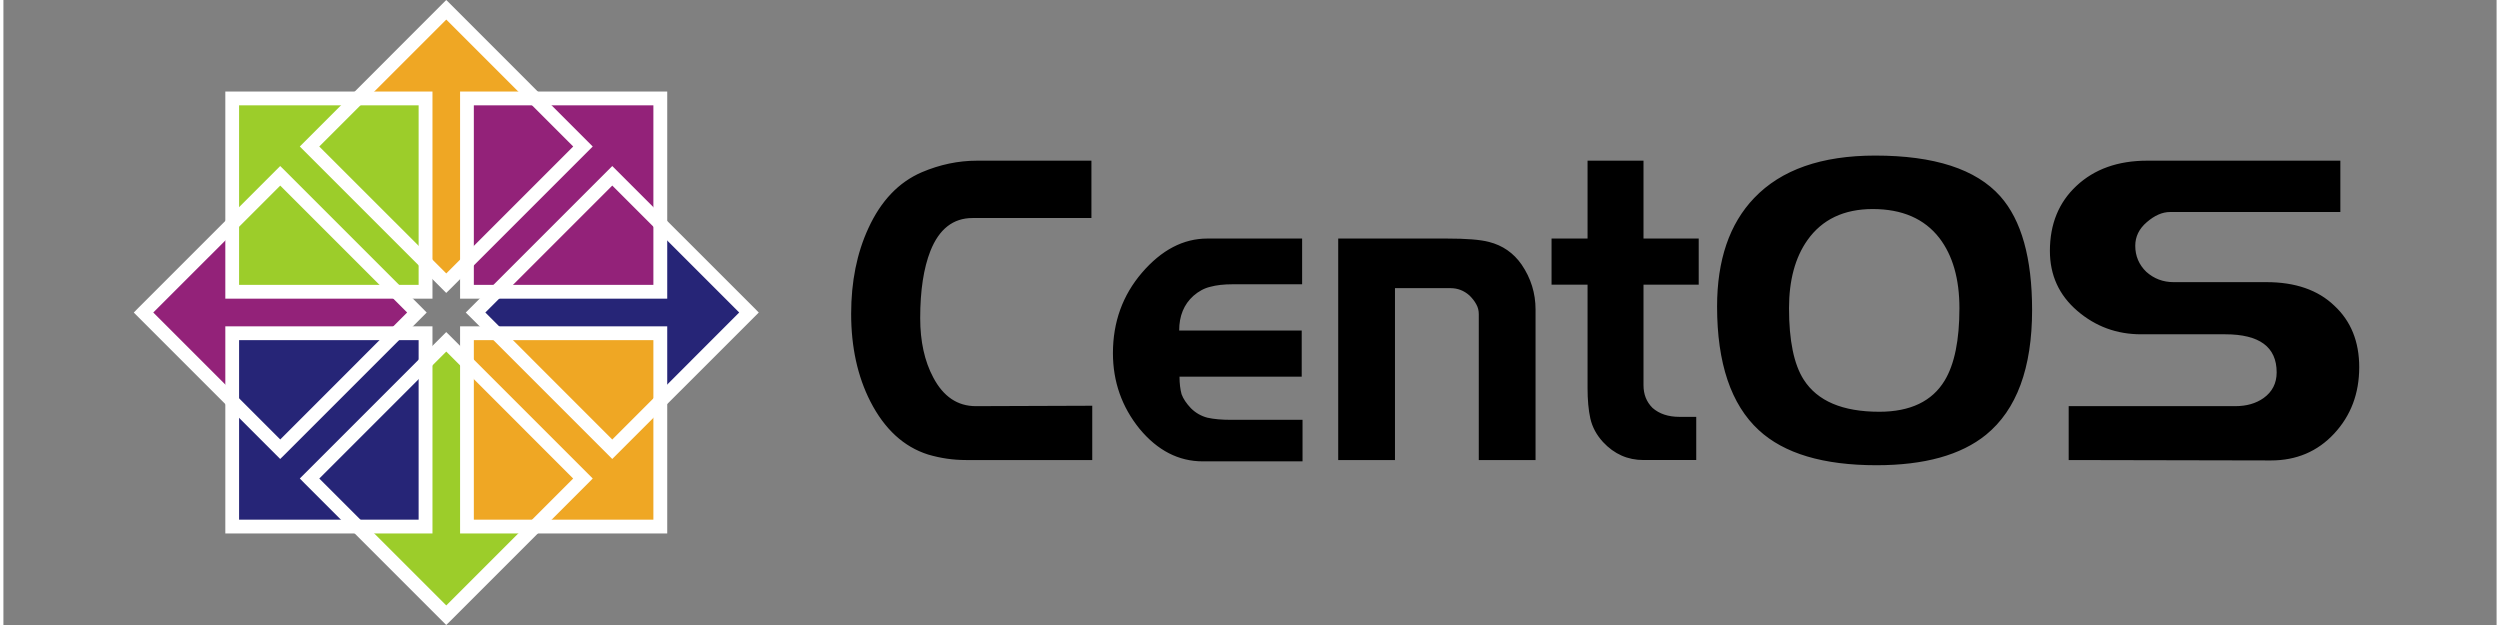 <?xml version="1.0" encoding="UTF-8"?>
<!DOCTYPE svg PUBLIC "-//W3C//DTD SVG 1.1//EN" "http://www.w3.org/Graphics/SVG/1.1/DTD/svg11.dtd">
<!-- Creator: CorelDRAW 2019 (64-Bit) -->
<svg xmlns="http://www.w3.org/2000/svg" xml:space="preserve" width="800px" height="200px" version="1.1" style="shape-rendering:geometricPrecision; text-rendering:geometricPrecision; image-rendering:optimizeQuality; fill-rule:evenodd; clip-rule:evenodd"
viewBox="0 0 302.57 75.85"
 xmlns:xlink="http://www.w3.org/1999/xlink"
 xmlns:xodm="http://www.corel.com/coreldraw/odm/2003">
 <rect x="0" y="0" width="302.57" height="75.85" fill="#808080" stroke="none"/>
 <defs>
  <style type="text/css">
   <![CDATA[
    .fil10 {fill:none}
    .fil3 {fill:#262577}
    .fil1 {fill:#932279}
    .fil4 {fill:#9CCD2A}
    .fil2 {fill:#EFA724}
    .fil0 {fill:black;fill-rule:nonzero}
    .fil9 {fill:#262577;fill-rule:nonzero}
    .fil7 {fill:#932279;fill-rule:nonzero}
    .fil5 {fill:#9CCD2A;fill-rule:nonzero}
    .fil8 {fill:#EFA724;fill-rule:nonzero}
    .fil6 {fill:white;fill-rule:nonzero}
   ]]>
  </style>
 </defs>
 <g id="Layer_x0020_1">
  <g id="_1677796704464">
   <g>
    <path class="fil0" d="M132.14 55.83l-15.32 0c-1.56,0 -3.09,-0.22 -4.61,-0.67 -2.95,-0.94 -5.28,-3.08 -7,-6.44 -1.55,-3.04 -2.33,-6.59 -2.33,-10.64 0,-3.91 0.7,-7.37 2.09,-10.38 1.52,-3.32 3.68,-5.59 6.49,-6.8 2.19,-0.93 4.42,-1.4 6.7,-1.4l13.88 0 0 6.96 -14.43 0c-2.35,0 -4.05,1.33 -5.11,3.99 -0.82,2.08 -1.24,4.79 -1.24,8.15 0,2.84 0.53,5.24 1.59,7.22 1.22,2.31 2.94,3.47 5.16,3.47l14.13 -0.05 0 6.59 0 0zm25.52 0.16l-12.1 0c-2.94,0 -5.5,-1.32 -7.68,-3.95 -2.15,-2.66 -3.23,-5.72 -3.23,-9.18 0,-3.78 1.18,-7.03 3.52,-9.76 2.38,-2.77 5.03,-4.15 7.94,-4.15l11.5 0 0 5.55 -8.43 0c-1.06,0 -1.97,0.1 -2.73,0.31 -0.72,0.17 -1.4,0.54 -2.03,1.09 -1.16,1.04 -1.73,2.44 -1.73,4.21l14.87 0 0 5.6 -14.83 0c0,0.83 0.09,1.54 0.25,2.13 0.2,0.55 0.58,1.12 1.14,1.71 0.57,0.56 1.23,0.94 1.99,1.14 0.79,0.18 1.75,0.26 2.87,0.26l8.68 0 0 5.04zm28.28 -0.16l-6.89 0 0 -17.7c0,-0.45 -0.1,-0.84 -0.3,-1.19 -0.2,-0.38 -0.48,-0.74 -0.84,-1.09 -0.67,-0.59 -1.43,-0.88 -2.29,-0.88l-6.74 0 0 20.86 -6.89 0 0 -26.88 13.19 0c2.35,0 4.05,0.13 5.11,0.41 1.65,0.42 2.97,1.33 3.96,2.75 1.13,1.66 1.69,3.48 1.69,5.45l0 18.27zm19.8 -21.28l-6.7 0 0 12.2c0,1.11 0.36,2.02 1.09,2.75 0.83,0.73 1.92,1.09 3.28,1.09l2.03 0 0 5.24 -6.4 0c-1.92,0 -3.55,-0.72 -4.91,-2.18 -0.79,-0.86 -1.3,-1.81 -1.54,-2.85 -0.23,-1.04 -0.34,-2.27 -0.34,-3.69l0 -12.56 -4.37 0 0 -5.6 4.37 0 0 -9.45 6.79 0 0 9.45 6.7 0 0 5.6zm40.46 3.06c0,7.06 -1.87,12.12 -5.6,15.16 -3.04,2.46 -7.47,3.69 -13.29,3.69 -6.45,0 -11.21,-1.42 -14.28,-4.26 -3.37,-3.11 -5.06,-8.12 -5.06,-15 0,-5.64 1.5,-10.04 4.51,-13.18 3.28,-3.43 8.17,-5.14 14.68,-5.14 7.17,0 12.23,1.64 15.17,4.93 2.58,2.9 3.87,7.51 3.87,13.8l0 0zm-8.82 -0.2c0,-3.57 -0.81,-6.4 -2.43,-8.52 -1.82,-2.35 -4.52,-3.52 -8.09,-3.52 -3.5,0 -6.15,1.26 -7.93,3.78 -1.49,2.11 -2.23,4.87 -2.23,8.26 0,3.91 0.59,6.8 1.78,8.66 1.66,2.6 4.71,3.9 9.18,3.9 3.76,0 6.41,-1.27 7.93,-3.79 1.19,-1.97 1.79,-4.9 1.79,-8.77l0 0zm48.52 7.16c0,3.18 -1.01,5.86 -3.03,8.04 -2.02,2.18 -4.58,3.27 -7.69,3.27l-24.54 -0.05 0 -6.54 20.23 0c1.36,0 2.5,-0.33 3.42,-0.98 1.06,-0.76 1.59,-1.8 1.59,-3.12 0,-3.08 -2.08,-4.62 -6.25,-4.62l-10.21 0c-2.95,0 -5.53,-0.95 -7.74,-2.85 -2.22,-1.91 -3.32,-4.33 -3.32,-7.27 0,-3.25 1.07,-5.88 3.22,-7.89 2.18,-2.04 5.04,-3.06 8.58,-3.06l23.45 0 0 6.23 -20.67 0c-0.93,0 -1.87,0.41 -2.83,1.24 -0.93,0.8 -1.39,1.75 -1.39,2.86 0,1.24 0.45,2.3 1.34,3.16 0.93,0.83 2.03,1.25 3.32,1.25l11.26 0c3.5,0 6.25,0.95 8.23,2.85 2.02,1.87 3.03,4.36 3.03,7.48l0 0zm0 0l0 0 0 0z"/>
   </g>
   <polygon class="fil1" points="47.77,35.16 50.51,37.88 47.77,40.61 28.46,40.61 28.46,49.7 16.68,37.88 28.46,26.27 28.46,35.16 47.77,35.16 "/>
   <polygon class="fil2" points="56.51,31.95 53.78,34.69 51.06,31.95 51.06,12.64 41.97,12.64 53.78,0.86 65.4,12.64 56.51,12.64 "/>
   <polygon class="fil3" points="59.72,40.7 56.97,37.97 59.72,35.24 79.03,35.24 79.03,26.15 90.81,37.97 79.03,49.59 79.03,40.7 59.72,40.7 "/>
   <polygon class="fil4" points="50.97,43.9 53.7,41.16 56.43,43.9 56.43,63.21 65.52,63.21 53.7,74.99 42.08,63.21 50.97,63.21 "/>
   <g id="_1677688161872">
    <g>
     <polygon class="fil5" points="27.76,11.95 51.23,11.95 51.23,35.41 27.76,35.41 "/>
     <path id="1" class="fil6" d="M51.23 12.78l-23.47 0 0 -1.67 23.47 0 0.84 0.84 -0.84 0.83zm0 -1.67l0.84 0 0 0.84 -0.84 -0.84zm-0.84 24.3l0 -23.46 1.68 0 0 23.46 -0.84 0.84 -0.84 -0.84zm1.68 0l0 0.84 -0.84 0 0.84 -0.84zm-24.31 -0.84l23.47 0 0 1.68 -23.47 0 -0.83 -0.84 0.83 -0.84zm0 1.68l-0.83 0 0 -0.84 0.83 0.84zm0.84 -24.3l0 23.46 -1.67 0 0 -23.46 0.83 -0.84 0.84 0.84zm-1.67 0l0 -0.84 0.83 0 -0.83 0.84z"/>
    </g>
    <g>
     <polygon class="fil7" points="56.26,11.95 79.72,11.95 79.72,35.41 56.26,35.41 "/>
     <path id="1" class="fil6" d="M79.72 12.78l-23.46 0 0 -1.67 23.46 0 0.84 0.84 -0.84 0.83zm0 -1.67l0.84 0 0 0.84 -0.84 -0.84zm-0.84 24.3l0 -23.46 1.68 0 0 23.46 -0.84 0.84 -0.84 -0.84zm1.68 0l0 0.84 -0.84 0 0.84 -0.84zm-24.3 -0.84l23.46 0 0 1.68 -23.46 0 -0.84 -0.84 0.84 -0.84zm0 1.68l-0.84 0 0 -0.84 0.84 0.84zm0.83 -24.3l0 23.46 -1.67 0 0 -23.46 0.84 -0.84 0.83 0.84zm-1.67 0l0 -0.84 0.84 0 -0.84 0.84z"/>
    </g>
    <g>
     <polygon class="fil8" points="56.26,40.44 79.72,40.44 79.72,63.91 56.26,63.91 "/>
     <path id="1" class="fil6" d="M79.72 41.28l-23.46 0 0 -1.68 23.46 0 0.84 0.84 -0.84 0.84zm0 -1.68l0.84 0 0 0.84 -0.84 -0.84zm-0.84 24.31l0 -23.47 1.68 0 0 23.47 -0.84 0.83 -0.84 -0.83zm1.68 0l0 0.83 -0.84 0 0.84 -0.83zm-24.3 -0.84l23.46 0 0 1.67 -23.46 0 -0.84 -0.83 0.84 -0.84zm0 1.67l-0.84 0 0 -0.83 0.84 0.83zm0.83 -24.3l0 23.47 -1.67 0 0 -23.47 0.84 -0.84 0.83 0.84zm-1.67 0l0 -0.84 0.84 0 -0.84 0.84z"/>
    </g>
    <g>
     <polygon class="fil9" points="27.76,40.44 51.23,40.44 51.23,63.91 27.76,63.91 "/>
     <path id="1" class="fil6" d="M51.23 41.28l-23.47 0 0 -1.68 23.47 0 0.84 0.84 -0.84 0.84zm0 -1.68l0.84 0 0 0.84 -0.84 -0.84zm-0.84 24.31l0 -23.47 1.68 0 0 23.47 -0.84 0.83 -0.84 -0.83zm1.68 0l0 0.83 -0.84 0 0.84 -0.83zm-24.31 -0.84l23.47 0 0 1.67 -23.47 0 -0.83 -0.83 0.83 -0.84zm0 1.67l-0.83 0 0 -0.83 0.83 0.83zm0.84 -24.3l0 23.47 -1.67 0 0 -23.47 0.83 -0.84 0.84 0.84zm-1.67 0l0 -0.84 0.83 0 -0.83 0.84z"/>
    </g>
   </g>
   <g>
    <path class="fil6" d="M34.19 21.93l-16.6 16.59 -1.18 -1.19 16.59 -16.59 1.19 0 0 1.19zm-1.19 -1.19l0.59 -0.59 0.6 0.59 -1.19 0zm16.59 17.78l-16.59 -16.59 1.19 -1.19 16.59 16.59 0 1.19 -1.19 0zm1.19 -1.19l0.59 0.6 -0.59 0.59 0 -1.19zm-17.78 16.6l16.59 -16.6 1.19 1.19 -16.59 16.59 -1.19 0 0 -1.18zm1.19 1.18l-0.6 0.59 -0.59 -0.59 1.19 0zm-16.6 -17.78l16.6 16.6 -1.19 1.18 -16.59 -16.59 0 -1.19 1.18 0zm-1.18 1.19l-0.59 -0.59 0.59 -0.6 0 1.19z"/>
   </g>
   <g>
    <path class="fil6" d="M54.34 1.78l-16.6 16.59 -1.18 -1.18 16.59 -16.6 1.19 0 0 1.19zm-1.19 -1.19l0.59 -0.59 0.6 0.59 -1.19 0zm16.59 17.78l-16.59 -16.59 1.19 -1.19 16.59 16.6 0 1.18 -1.19 0zm1.19 -1.18l0.59 0.59 -0.59 0.59 0 -1.18zm-17.78 16.59l16.59 -16.59 1.19 1.18 -16.59 16.59 -1.19 0 0 -1.18zm1.19 1.18l-0.6 0.59 -0.59 -0.59 1.19 0zm-16.6 -17.77l16.6 16.59 -1.19 1.18 -16.59 -16.59 0 -1.18 1.18 0zm-1.18 1.18l-0.59 -0.59 0.59 -0.59 0 1.18z"/>
   </g>
   <g>
    <path class="fil6" d="M74.48 21.93l-16.59 16.59 -1.18 -1.19 16.59 -16.59 1.18 0 0 1.19zm-1.18 -1.19l0.59 -0.59 0.59 0.59 -1.18 0zm16.59 17.78l-16.59 -16.59 1.18 -1.19 16.6 16.59 0 1.19 -1.19 0zm1.19 -1.19l0.59 0.6 -0.59 0.59 0 -1.19zm-17.78 16.6l16.59 -16.6 1.19 1.19 -16.6 16.59 -1.18 0 0 -1.18zm1.18 1.18l-0.59 0.59 -0.59 -0.59 1.18 0zm-16.59 -17.78l16.59 16.6 -1.18 1.18 -16.59 -16.59 0 -1.19 1.18 0zm-1.18 1.19l-0.6 -0.59 0.6 -0.6 0 1.19z"/>
   </g>
   <g>
    <path class="fil6" d="M54.34 42.07l-16.6 16.6 -1.18 -1.19 16.59 -16.59 1.19 0 0 1.18zm-1.19 -1.18l0.59 -0.59 0.6 0.59 -1.19 0zm16.59 17.78l-16.59 -16.6 1.19 -1.18 16.59 16.59 0 1.19 -1.19 0zm1.19 -1.19l0.59 0.59 -0.59 0.6 0 -1.19zm-17.78 16.59l16.59 -16.59 1.19 1.19 -16.59 16.59 -1.19 0 0 -1.19zm1.19 1.19l-0.6 0.59 -0.59 -0.59 1.19 0zm-16.6 -17.78l16.6 16.59 -1.19 1.19 -16.59 -16.59 0 -1.19 1.18 0zm-1.18 1.19l-0.59 -0.6 0.59 -0.59 0 1.19z"/>
   </g>
  </g>
  <rect class="fil10" y="0.1" width="302.57" height="75.64"/>
 </g>
</svg>
